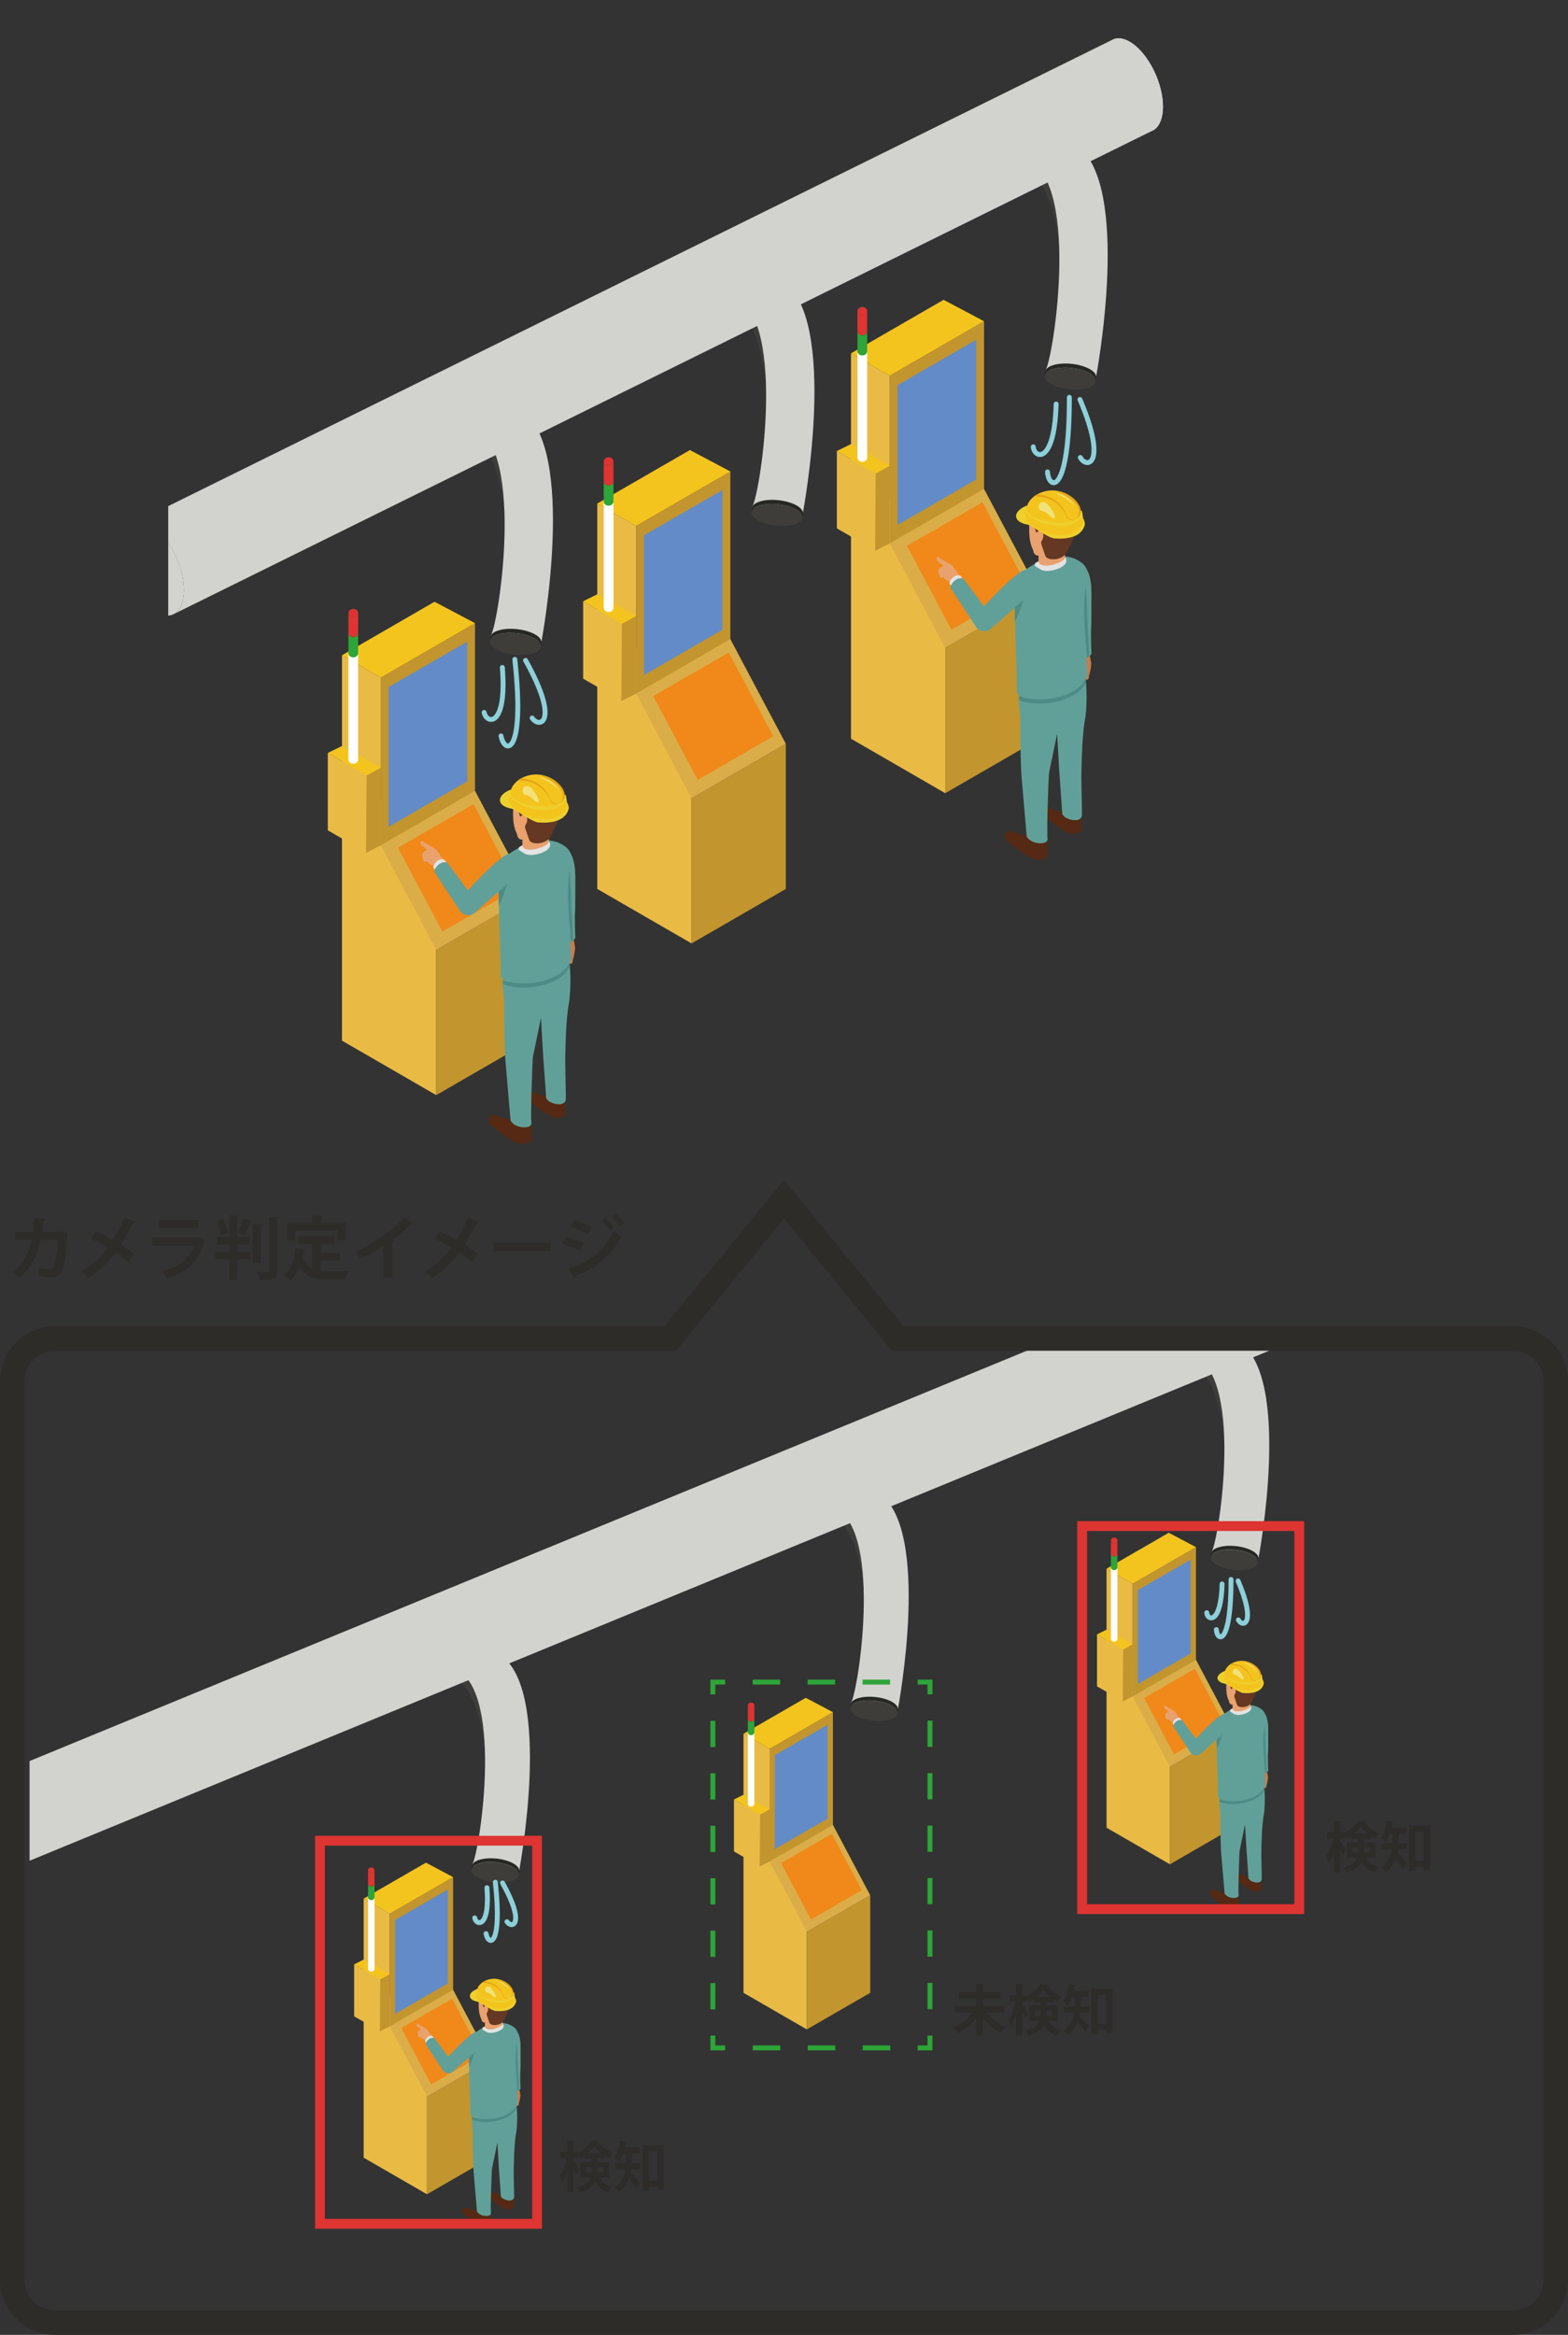 <?xml version="1.0" encoding="UTF-8"?> <svg xmlns="http://www.w3.org/2000/svg" xmlns:xlink="http://www.w3.org/1999/xlink" id="_レイヤー_2" width="319.44" height="475.43" viewBox="0 0 319.44 475.43"><rect x="0" y="0" width="319.44" height="475.43" fill="#333333" stroke="none"/><defs><style>.cls-1{fill:#fff;}.cls-2{stroke:#de3432;stroke-width:2px;}.cls-2,.cls-3,.cls-4,.cls-5,.cls-6,.cls-7,.cls-8{fill:none;}.cls-2,.cls-3,.cls-5,.cls-6,.cls-7{stroke-miterlimit:10;}.cls-9{fill:#d2d3ce;}.cls-10{fill:#c2952f;}.cls-11{fill:#e9a16e;}.cls-3{stroke:#2d2c29;stroke-width:5px;}.cls-12{clip-path:url(#clippath-2);}.cls-13{fill:#643822;}.cls-14{fill:#552913;}.cls-15{fill:#e29f15;}.cls-16{fill:#61a099;}.cls-4{stroke:#8dd0da;stroke-linecap:round;stroke-linejoin:round;}.cls-17{fill:#f4c41e;}.cls-18{fill:#e9bb45;}.cls-19{clip-path:url(#clippath-1);}.cls-20{fill:#638bc7;}.cls-5{stroke-dasharray:0 0 5.6 5.6;}.cls-5,.cls-6,.cls-7{stroke:#2da538;}.cls-21{fill:#3e3d3a;}.cls-22{fill:#2da538;}.cls-6{stroke-dasharray:0 0 5.34 5.34;}.cls-23{fill:#de3432;}.cls-24{fill:#daad48;}.cls-25{clip-path:url(#clippath);}.cls-26{fill:#f2e17a;}.cls-27{fill:#4d8c86;}.cls-28{fill:#f0881a;}.cls-29{fill:#c47d4e;}.cls-30{fill:#2d2c29;}.cls-31{fill:#272824;}.cls-32{fill:#edd02d;}.cls-33{fill:#e3e3e3;}</style><clipPath id="clippath"><polygon class="cls-8" points="34.27 100.41 34.27 127.76 252.64 24.79 233.38 0 34.27 100.41"></polygon></clipPath><clipPath id="clippath-1"><rect class="cls-8" x="6.03" y="273.81" width="310.22" height="191.85"></rect></clipPath><clipPath id="clippath-2"><polygon class="cls-8" points="-23.52 368.3 -25.14 393.65 280.13 272.39 263.75 248.28 -23.52 368.3"></polygon></clipPath></defs><g id="Monkey_AIのダクト自動開閉イメージ"><g id="img_monkeyai_image"><g><g><g><ellipse class="cls-23" cx="71.98" cy="124.84" rx=".99" ry=".85"></ellipse><path class="cls-23" d="M72.96,128.92c0,.47-.44,.85-.99,.85s-.99-.38-.99-.85v-4.09c0,.47,.44,.85,.99,.85s.99-.38,.99-.85v4.09Z"></path><polygon class="cls-18" points="69.67 167.55 69.67 211.9 88.87 222.99 88.87 178.64 69.67 167.55"></polygon><polygon class="cls-10" points="88.87 222.99 108.07 211.9 108.07 182.34 88.87 193.42 88.87 222.99"></polygon><polygon class="cls-24" points="69.67 167.55 89.14 156.31 96.77 161.03 108.07 182.34 88.87 193.42 77.57 172.12 69.67 167.55"></polygon><polygon class="cls-18" points="69.67 133.42 69.67 167.55 77.57 172.12 77.57 137.98 69.67 133.42"></polygon><polygon class="cls-10" points="77.57 137.98 77.57 172.12 96.77 161.03 96.77 126.89 77.57 137.98"></polygon><polygon class="cls-17" points="69.67 133.42 88.53 122.53 96.77 126.89 77.57 137.98 69.67 133.42"></polygon><polygon class="cls-18" points="66.78 153.32 66.78 169.07 74.69 173.64 74.69 157.88 66.78 153.32"></polygon><polygon class="cls-10" points="74.58 173.65 74.69 157.88 77.57 156.31 77.57 172.12 74.58 173.65"></polygon><polygon class="cls-17" points="66.78 153.32 69.67 151.9 77.57 156.31 74.69 157.88 66.78 153.32"></polygon><path class="cls-1" d="M72.96,154.66c0,.47-.44,.85-.99,.85s-.99-.38-.99-.85v-21.79c0,.47,.44,.85,.99,.85s.99-.38,.99-.85v21.79Z"></path><path class="cls-22" d="M72.96,133.01c0,.47-.44,.85-.99,.85s-.99-.38-.99-.85v-4.09c0,.47,.44,.85,.99,.85s.99-.38,.99-.85v4.09Z"></path></g><polygon class="cls-28" points="81.08 172.62 96.46 163.75 105.51 180.81 90.13 189.69 81.08 172.62"></polygon><polygon class="cls-20" points="79.17 139.9 79.17 168.35 95.17 159.11 95.17 130.66 79.17 139.9"></polygon></g><g><g><ellipse class="cls-23" cx="123.99" cy="93.95" rx=".99" ry=".85"></ellipse><path class="cls-23" d="M124.98,98.04c0,.47-.44,.85-.99,.85s-.99-.38-.99-.85v-4.09c0,.47,.44,.85,.99,.85s.99-.38,.99-.85v4.09Z"></path><polygon class="cls-18" points="121.68 136.67 121.68 181.01 140.89 192.1 140.89 147.75 121.68 136.67"></polygon><polygon class="cls-10" points="140.89 192.1 160.09 181.01 160.09 151.45 140.89 162.54 140.89 192.1"></polygon><polygon class="cls-24" points="121.68 136.67 141.16 125.42 148.79 130.14 160.09 151.45 140.89 162.54 129.59 141.23 121.68 136.67"></polygon><polygon class="cls-18" points="121.68 102.53 121.68 136.67 129.59 141.23 129.59 107.09 121.68 102.53"></polygon><polygon class="cls-10" points="129.59 107.09 129.59 141.23 148.79 130.14 148.79 96 129.59 107.09"></polygon><polygon class="cls-17" points="121.68 102.53 140.55 91.64 148.79 96 129.59 107.09 121.68 102.53"></polygon><polygon class="cls-18" points="118.8 122.43 118.8 138.19 126.7 142.75 126.7 126.99 118.8 122.43"></polygon><polygon class="cls-10" points="126.59 142.76 126.7 126.99 129.59 125.42 129.59 141.23 126.59 142.76"></polygon><polygon class="cls-17" points="118.8 122.43 121.68 121.01 129.59 125.42 126.7 126.99 118.8 122.43"></polygon><path class="cls-1" d="M124.98,123.77c0,.47-.44,.85-.99,.85s-.99-.38-.99-.85v-21.79c0,.47,.44,.85,.99,.85s.99-.38,.99-.85v21.79Z"></path><path class="cls-22" d="M124.98,102.12c0,.47-.44,.85-.99,.85s-.99-.38-.99-.85v-4.09c0,.47,.44,.85,.99,.85s.99-.38,.99-.85v4.09Z"></path></g><polygon class="cls-28" points="133.09 141.74 148.47 132.86 157.52 149.92 142.14 158.8 133.09 141.74"></polygon><polygon class="cls-20" points="131.18 109.01 131.18 137.46 147.19 128.22 147.19 99.77 131.18 109.01"></polygon></g><g><g><ellipse class="cls-23" cx="175.68" cy="63.36" rx=".99" ry=".85"></ellipse><path class="cls-23" d="M176.66,67.44c0,.47-.44,.85-.99,.85s-.99-.38-.99-.85v-4.09c0,.47,.44,.85,.99,.85s.99-.38,.99-.85v4.09Z"></path><polygon class="cls-18" points="173.37 106.07 173.37 150.42 192.57 161.51 192.57 117.16 173.37 106.07"></polygon><polygon class="cls-10" points="192.57 161.51 211.78 150.42 211.78 120.86 192.57 131.94 192.57 161.51"></polygon><polygon class="cls-24" points="173.37 106.07 192.85 94.83 200.47 99.55 211.78 120.86 192.57 131.94 181.27 110.64 173.37 106.07"></polygon><polygon class="cls-18" points="173.37 71.94 173.37 106.07 181.27 110.64 181.27 76.5 173.37 71.94"></polygon><polygon class="cls-10" points="181.27 76.5 181.27 110.64 200.47 99.55 200.47 65.41 181.27 76.5"></polygon><polygon class="cls-17" points="173.37 71.94 192.23 61.05 200.47 65.41 181.27 76.5 173.37 71.94"></polygon><polygon class="cls-18" points="170.49 91.84 170.49 107.59 178.39 112.16 178.39 96.4 170.49 91.84"></polygon><polygon class="cls-10" points="178.28 112.17 178.39 96.4 181.27 94.83 181.27 110.64 178.28 112.17"></polygon><polygon class="cls-17" points="170.49 91.84 173.37 90.42 181.27 94.83 178.39 96.4 170.49 91.84"></polygon><path class="cls-1" d="M176.66,93.18c0,.47-.44,.85-.99,.85s-.99-.38-.99-.85v-21.79c0,.47,.44,.85,.99,.85s.99-.38,.99-.85v21.79Z"></path><path class="cls-22" d="M176.66,71.53c0,.47-.44,.85-.99,.85s-.99-.38-.99-.85v-4.09c0,.47,.44,.85,.99,.85s.99-.38,.99-.85v4.09Z"></path></g><polygon class="cls-28" points="184.78 111.14 200.16 102.27 209.21 119.33 193.83 128.21 184.78 111.14"></polygon><polygon class="cls-20" points="182.87 78.42 182.87 106.87 198.88 97.63 198.88 69.18 182.87 78.42"></polygon></g><g><g><path class="cls-11" d="M90.15,174.82s-1.23-1.77-1.3-1.84-2.51-1.48-2.8-1.7-.57,.49-.15,.84,1.16,.91,1.16,.91c0,0-.76,.41-.96,.68s.12,1.55,.27,1.7,.64,0,.64,0c0,0,.64,.67,1.23,.81s1.92-1.4,1.92-1.4Z"></path><path class="cls-33" d="M89.06,177.81l-.71-1.08c-.09-.13-.1-.29-.03-.43,.22-.46,.81-1.42,1.94-1.33,.13,.01,.25,.07,.33,.18l.86,1.16-2.4,1.51Z"></path><path class="cls-14" d="M103.97,227.7c-1.13,.42-2.16-.42-3.18-.64-1.24-.27-1.49,1.35-.81,1.97,1.24,1.14,4.21,3.28,5.42,3.73s2.77-.24,2.85-.59-.04-3.14-.04-3.14l-4.24-1.33Z"></path><path class="cls-14" d="M111.34,222.93c-1.01,.38-1.95-.38-2.87-.58-1.11-.24-1.34,1.21-.73,1.78,1.12,1.03,3.79,2.95,4.88,3.36,1.09,.4,2.49-.22,2.57-.53s-.04-2.83-.04-2.83l-3.81-1.19Z"></path><path class="cls-29" d="M113.81,172.44c.11-.14,.29-.2,.46-.15,3.53,1.12,2.88,6.21,2.91,10.21,.02,2.33-.58,6.71-.46,7.98,.06,.63,.49,2.1,.43,2.71-.03,.34-.1,.88-.24,1.52-.1,.47-.19,.5-.25,1.1-.1,1.08-1.7-.13-2.18-.52-.09-.07-.14-.17-.15-.28-.21-1.91-2.33-20.18-.52-22.57Z"></path><path class="cls-16" d="M102.71,204.33c.01,.93-.03,8.08,.28,11.97,.08,.94,1.03,11.91,1.03,11.91,1.02,1.71,4.38,1.7,4.23,.47-.18-1.47,.21-13.05,.33-13.55,.13-.5,1.63-7.89,1.63-7.89,0,0,.37,6.59,.44,7.69,.03,.45,.52,6.97,.6,8.52,.06,1.18,4.03,2.35,4.03,.23,0-2.38-.21-6.92-.09-9.83,.02-1.16,.16-6.65,.68-9.38,.35-1.81,.42-5.28,.25-7.29-.04-.5-.1-.92-.18-1.19-.39-1.44-.35-1.64-.32-1.67-1.55,1.37-3.65,2.31-5.7,2.95-3.67,1.14-7.2,1.33-7.2,1.33-.12,.44-.21,.86-.25,1.28-.03,.31-.04,.59-.04,.86,.01,1.01,.24,1.89,.27,3.59Z"></path><path class="cls-27" d="M102.45,200.33c.47,.37,1.23,.46,1.76,.56,2.24,.43,4.62,.2,6.81-.42,1.89-.54,3.81-1.52,4.83-3.28,.02-.04,.05-.08,.07-.11,.13-.2,.2-.45,.17-.69-.04-.33-.08-.6-.14-.8-.39-1.44-.35-1.64-.32-1.67-1.55,1.37-3.65,2.31-5.7,2.95-3.67,1.14-7.2,1.33-7.2,1.33-.12,.44-.21,.86-.25,1.28-.03,.31-.04,.59-.04,.86Z"></path><path class="cls-16" d="M101.57,179.74c0,.23,0,.47,0,.7,0,1.31,.03,2.63,.06,3.94v.02c.09,3.54,.21,7.08,.33,10.62,.02,.71,.02,1.41,.04,2.12,.01,.44-.04,1.01,.03,1.5,.02,.14,.05,.27,.1,.39,.3,.77,1.4,.86,2.09,1,2.24,.43,4.63,.2,6.81-.42,1.89-.54,3.81-1.52,4.83-3.28,.25-.43,.57-.63,.49-1.31l-.21-3.86s0-1,0-1.02l.24-14.48c0-1.85-.09-2.77-2.14-3.85-1.55-.82-3.84-.91-5.61-.46-.98,.25-1.63,.47-2.46,1-.92,.58-1.61,.86-2.4,1.52-1.48,1.24-1.92,2.43-2.1,3.36-.16,.81-.1,1.7-.1,2.53Z"></path><path class="cls-27" d="M101.57,180.44c0,1.31,.03,2.63,.06,3.94v.02c.89-1.68,1.95-5.04,1.78-5-.44,.11-.81,.59-1.84,1.04Z"></path><path class="cls-33" d="M111.48,171.64c-.53,.36-2.29,1.29-3.26,1.34s-1.65-.59-1.79-.87c-.12,.04-.31,.17-.55,.31-.28,.16-.32,.55-.05,.73,.23,.15,.55,.36,1,.63,1.18,.71,3.51,.08,4.51-.64,.78-.56,.75-1.01,.75-1.22s-.07-.5-.27-.55l-.34,.26Z"></path><path class="cls-16" d="M115.71,181.58c-.14,2.97-.12,10.29,.2,10.29,.12,0,.25-.04,.38-.11,.02-.01,.05-.03,.07-.04h0c.11-.07,.25-.15,.38-.24,.26-.18,.5-.42,.47-.71-.08-.67-.14-4.53-.06-5.07,.08-.54,.03-6.27,.03-6.27,.11-4.01-.68-6.05-2.14-6.79l.72,7.3v.18s-.02,.51-.06,1.3c0,.05,0,.11,0,.16Z"></path><path class="cls-27" d="M116.3,191.76s.05-.03,.07-.04h0c.11-.07,.25-.15,.38-.24,.03-1.72-.32-5.84-.35-7.13-.02-.98-.22-7.79-.47-6.83-.03,.12-.14,2.06-.16,2.42-.02,.39-.04,.89-.06,1.48,0,.05,0,.11,0,.16-.08,3.24,.58,9.49,.59,10.18Z"></path><path class="cls-11" d="M104.61,163.57c.09-1.2,.71-3.17,2.98-3.68,2.21-.5,4.52,.42,5.36,2.21,.84,1.79,.54,4.25,.01,5.98-.09,.3-1.18,2.28-1.17,2.39,0,.27,.02,.1,.04,.74,0,.25-.11,.5-.31,.65-.97,.72-2.91,1.42-4.44,1.02-.31-.08-.56-.32-.64-.63-.02-.07-.02-.13-.02-.21,0-.1,0-1.02,0-1.02,0-.06-.05-.1-.11-.09-.25,.07-.42-.07-.57-.19-.16-.13-.32-.35-.4-.79-.11-.56-1.11-1.5-.73-6.38Z"></path><path class="cls-13" d="M105.19,160.19c.53-.47,1.95-2.55,5.72-1.05,1.88,.04,2.86,1.15,3.47,2.29s.67,3.47-.17,4.82c-.31,.49-.6,1-.83,1.53-.76,1.79-1.43,2.94-1.43,2.94h0c-.89,.85-2.14,1.19-3.33,.91l-.07-.02c-.37-.09-.67-.36-.79-.72l-.75-2.21c-.09-.25-.06-.53,.08-.76,.15-.24,.44-.71,.26-1.52-.24-1.13-.9-.55-1.21-.19-.07,.08-.2,.05-.23-.06-.13-.53-.48-1.62-1.22-1.53-.98,.12-2.01-1.35-1.51-2.65,.46-1.2,1.49-1.32,2.02-1.78Z"></path><path class="cls-16" d="M103.43,179.92l-6.79,6c-.95,.74-2.33,.51-2.99-.5l-5.09-7.77c-.1-.15-.11-.35-.03-.51,.26-.54,.96-1.67,2.28-1.57,.15,.01,.3,.09,.39,.21l4.11,5.51s6.55-7.2,8.46-7.45c1-.13,.95,3.96-.34,6.07Z"></path></g><g><path class="cls-32" d="M104,160.79c-2.94,1.19-2.86,3.34,.19,3.86,.78,.13,4.19,2.72,5.47,2.82,5.6,.42,6.09-2.44,6.19-2.82s-.19-1.02-.31-1.22-.15-1.38-.33-1.57c-.06-.07-.26-.1-.26-.1l-10.96-.97Z"></path><path class="cls-17" d="M114.95,162.23c-.23,2.07-3.18,2.19-5.98,1.88s-5.09-1.48-4.96-2.81c.2-2.07,3.04-3.88,5.84-3.57s5.32,2.43,5.1,4.5Z"></path><path class="cls-15" d="M105.52,158.92c-.11,0,.44-.41,.6-.4,5.23,.4,5.97,4.5,6.19,4.7,.51,.47,1.33,.47,1.33,.49s-.45,.08-.83-.04c-.08-.02-.59-.29-.62-.38-.55-1.91-2.66-4.53-6.66-4.37Z"></path><path class="cls-15" d="M109.96,157.8c4.08,.87,6.38,3.87,4.27,5.7,1.42-2.16-.34-4.1-4.27-5.7Z"></path><path class="cls-26" d="M109.62,163.36c-.62,.11-1.37-1.27-2.31-1.45-.62-.12-.79-.46-.81-.54-.08-.25-.11-1.31,.92-1.31s2.84,3.18,2.21,3.3Z"></path><path class="cls-26" d="M109.88,158.29c1.57,.18,2.95,1,4.06,2.68-1.15-1.22-2.52-2.09-4.06-2.68Z"></path><path class="cls-17" d="M103.66,161.89c2.13,3.03,9.59,4.48,11.65,1.06l.26,1.14s-.95,3.41-5.95,2.58c-6.55-1.09-5.96-4.77-5.96-4.77Z"></path></g></g><g><g><path class="cls-11" d="M195.29,116.98s-1.23-1.77-1.3-1.84-2.51-1.48-2.8-1.7-.57,.49-.15,.84,1.16,.91,1.16,.91c0,0-.76,.41-.96,.68s.12,1.55,.27,1.7,.64,0,.64,0c0,0,.64,.67,1.23,.81s1.92-1.4,1.92-1.4Z"></path><path class="cls-33" d="M194.21,119.98l-.71-1.08c-.09-.13-.1-.29-.03-.43,.22-.46,.81-1.42,1.94-1.33,.13,.01,.25,.07,.33,.18l.86,1.16-2.4,1.51Z"></path><path class="cls-14" d="M209.12,169.86c-1.13,.42-2.16-.42-3.18-.64-1.24-.27-1.49,1.35-.81,1.97,1.24,1.14,4.21,3.28,5.42,3.73,1.21,.45,2.77-.24,2.85-.59s-.04-3.14-.04-3.14l-4.24-1.33Z"></path><path class="cls-14" d="M216.49,165.09c-1.01,.38-1.95-.38-2.87-.58-1.11-.24-1.34,1.21-.73,1.78,1.12,1.03,3.79,2.95,4.88,3.36s2.49-.22,2.57-.53-.04-2.83-.04-2.83l-3.81-1.19Z"></path><path class="cls-29" d="M218.96,114.6c.11-.14,.29-.2,.46-.15,3.53,1.12,2.88,6.21,2.91,10.21,.02,2.33-.58,6.71-.46,7.98,.06,.63,.49,2.1,.43,2.71-.03,.34-.1,.88-.24,1.52-.1,.47-.19,.5-.25,1.1-.1,1.08-1.7-.13-2.18-.52-.09-.07-.14-.17-.15-.28-.21-1.91-2.33-20.18-.52-22.57Z"></path><path class="cls-16" d="M207.86,146.49c.01,.93-.03,8.08,.28,11.97,.08,.94,1.03,11.91,1.03,11.91,1.02,1.71,4.38,1.7,4.23,.47-.18-1.47,.21-13.05,.33-13.55,.13-.5,1.63-7.89,1.63-7.89,0,0,.37,6.59,.44,7.69,.03,.45,.52,6.97,.6,8.52,.06,1.18,4.03,2.35,4.03,.23,0-2.38-.21-6.92-.09-9.83,.02-1.16,.16-6.65,.68-9.38,.35-1.81,.42-5.28,.25-7.29-.04-.5-.1-.92-.18-1.19-.39-1.44-.35-1.64-.32-1.67-1.55,1.37-3.65,2.31-5.7,2.95-3.67,1.14-7.2,1.33-7.2,1.33-.12,.44-.21,.86-.25,1.28-.03,.31-.04,.59-.04,.86,.01,1.01,.24,1.89,.27,3.59Z"></path><path class="cls-27" d="M207.59,142.49c.47,.37,1.23,.46,1.76,.56,2.24,.43,4.62,.2,6.81-.42,1.89-.54,3.81-1.52,4.83-3.28,.02-.04,.05-.08,.07-.11,.13-.2,.2-.45,.17-.69-.04-.33-.08-.6-.14-.8-.39-1.44-.35-1.64-.32-1.67-1.55,1.37-3.65,2.31-5.7,2.95-3.67,1.14-7.2,1.33-7.2,1.33-.12,.44-.21,.86-.25,1.28-.03,.31-.04,.59-.04,.86Z"></path><path class="cls-16" d="M206.72,121.91c0,.23,0,.47,0,.7,0,1.31,.03,2.63,.06,3.94v.02c.09,3.54,.21,7.08,.33,10.62,.02,.71,.02,1.41,.04,2.12,.01,.44-.04,1.01,.03,1.5,.02,.14,.05,.27,.1,.39,.3,.77,1.4,.86,2.09,1,2.24,.43,4.63,.2,6.81-.42,1.89-.54,3.81-1.52,4.83-3.28,.25-.43,.57-.63,.49-1.31l-.21-3.86s0-1,0-1.02l.24-14.48c0-1.85-.09-2.77-2.14-3.85-1.55-.82-3.84-.91-5.61-.46-.98,.25-1.63,.47-2.46,1-.92,.58-1.61,.86-2.4,1.52-1.48,1.24-1.92,2.43-2.1,3.36-.16,.81-.1,1.7-.1,2.53Z"></path><path class="cls-27" d="M206.72,122.61c0,1.31,.03,2.63,.06,3.94v.02c.89-1.68,1.95-5.04,1.78-5-.44,.11-.81,.59-1.84,1.04Z"></path><path class="cls-33" d="M216.63,113.81c-.53,.36-2.29,1.29-3.26,1.34s-1.65-.59-1.79-.87c-.12,.04-.31,.17-.55,.31-.28,.16-.32,.55-.05,.73,.23,.15,.55,.36,1,.63,1.18,.71,3.51,.08,4.51-.64,.78-.56,.75-1.01,.75-1.22,0-.21-.07-.5-.27-.55l-.34,.26Z"></path><path class="cls-16" d="M220.86,123.74c-.14,2.97-.12,10.29,.2,10.29,.12,0,.25-.04,.38-.11,.02-.01,.05-.03,.07-.04h0c.11-.07,.25-.15,.38-.24,.26-.18,.5-.42,.47-.71-.08-.67-.14-4.53-.06-5.07,.08-.54,.03-6.27,.03-6.27,.11-4.01-.68-6.05-2.14-6.79l.72,7.3v.18s-.02,.51-.06,1.3c0,.05,0,.11,0,.16Z"></path><path class="cls-27" d="M221.45,133.93s.05-.03,.07-.04h0c.11-.07,.25-.15,.38-.24,.03-1.72-.32-5.84-.35-7.13-.02-.98-.22-7.79-.47-6.83-.03,.12-.14,2.06-.16,2.42-.02,.39-.04,.89-.06,1.48,0,.05,0,.11,0,.16-.08,3.24,.58,9.49,.59,10.18Z"></path><path class="cls-11" d="M209.76,105.74c.09-1.2,.71-3.17,2.98-3.68,2.21-.5,4.52,.42,5.36,2.21,.84,1.79,.54,4.25,.01,5.98-.09,.3-1.18,2.28-1.17,2.39,0,.27,.02,.1,.04,.74,0,.25-.11,.5-.31,.65-.97,.72-2.91,1.42-4.44,1.02-.31-.08-.56-.32-.64-.63-.02-.07-.02-.13-.02-.21,0-.1,0-1.02,0-1.02,0-.06-.05-.1-.11-.09-.25,.07-.42-.07-.57-.19-.16-.13-.32-.35-.4-.79-.11-.56-1.11-1.5-.73-6.38Z"></path><path class="cls-13" d="M210.34,102.36c.53-.47,1.95-2.55,5.72-1.05,1.88,.04,2.86,1.15,3.47,2.29s.67,3.47-.17,4.82c-.31,.49-.6,1-.83,1.53-.76,1.79-1.43,2.94-1.43,2.94h0c-.89,.85-2.14,1.19-3.33,.91l-.07-.02c-.37-.09-.67-.36-.79-.72l-.75-2.21c-.09-.25-.06-.53,.08-.76,.15-.24,.44-.71,.26-1.52-.24-1.13-.9-.55-1.21-.19-.07,.08-.2,.05-.23-.06-.13-.53-.48-1.62-1.22-1.53-.98,.12-2.01-1.35-1.51-2.65,.46-1.2,1.49-1.32,2.02-1.78Z"></path><path class="cls-16" d="M208.58,122.09l-6.79,6c-.95,.74-2.33,.51-2.99-.5l-5.09-7.77c-.1-.15-.11-.35-.03-.51,.26-.54,.96-1.67,2.28-1.57,.15,.01,.3,.09,.39,.21l4.11,5.51s6.55-7.2,8.46-7.45c1-.13,.95,3.96-.34,6.07Z"></path></g><g><path class="cls-32" d="M209.15,102.96c-2.94,1.19-2.86,3.34,.19,3.86,.78,.13,4.19,2.72,5.47,2.82,5.6,.42,6.09-2.44,6.19-2.82s-.19-1.02-.31-1.22-.15-1.38-.33-1.57c-.06-.07-.26-.1-.26-.1l-10.96-.97Z"></path><path class="cls-17" d="M220.1,104.39c-.23,2.07-3.18,2.19-5.98,1.88s-5.09-1.48-4.96-2.81c.2-2.07,3.04-3.88,5.84-3.57s5.32,2.43,5.1,4.5Z"></path><path class="cls-15" d="M210.67,101.09c-.11,0,.44-.41,.6-.4,5.23,.4,5.97,4.5,6.19,4.7,.51,.47,1.33,.47,1.33,.49s-.45,.08-.83-.04c-.08-.02-.59-.29-.62-.38-.55-1.91-2.66-4.53-6.66-4.37Z"></path><path class="cls-15" d="M215.11,99.97c4.08,.87,6.38,3.87,4.27,5.7,1.42-2.16-.34-4.1-4.27-5.7Z"></path><path class="cls-26" d="M214.77,105.52c-.62,.11-1.37-1.27-2.31-1.45-.62-.12-.79-.46-.81-.54-.08-.25-.11-1.31,.92-1.31s2.84,3.18,2.21,3.3Z"></path><path class="cls-26" d="M215.02,100.45c1.57,.18,2.95,1,4.06,2.68-1.15-1.22-2.52-2.09-4.06-2.68Z"></path><path class="cls-17" d="M208.81,104.06c2.13,3.03,9.59,4.48,11.65,1.06l.26,1.14s-.95,3.41-5.95,2.58c-6.55-1.09-5.96-4.77-5.96-4.77Z"></path></g></g><g><path class="cls-21" d="M211.21,36.17c-1.83-2.19-4.64-1.48-4.86-3.95,0,0,.78-.83,1.79-.71,7.69,.85,13.77,9.46,7.61,18.2,0,0-.88-9.16-4.54-13.54Z"></path><path class="cls-9" d="M217.76,78.4c-.76,.07-3.73-1.08-4.77-2.95,1.74-2.88,7.3-40.09-4.54-43.18-1.91-.5-2.08,.21-2.1-.04-.25-2.8,2.07-5.12,4.87-5.37,4.47-.4,6.88,1.86,7.85,2.5,11.71,7.74,4.25,47.25,4.25,47.25,0,0-3.57,1.61-5.56,1.79Z"></path><g><ellipse class="cls-21" cx="218.02" cy="77.09" rx="2.19" ry="5.22" transform="translate(118.17 285.67) rotate(-83.89)"></ellipse><path class="cls-31" d="M223.21,77.65c.13-1.2-2.09-2.43-4.96-2.73-2.87-.31-5.29,.42-5.42,1.62l.09-.83c.13-1.2,2.56-1.93,5.42-1.62s5.09,1.53,4.96,2.73"></path></g></g><g><path class="cls-21" d="M151.48,63.92c-1.83-2.19-4.64-1.48-4.86-3.95,0,0,.78-.83,1.79-.71,7.69,.85,13.77,9.46,7.61,18.2,0,0-.88-9.16-4.54-13.54Z"></path><path class="cls-9" d="M158.02,106.15c-.76,.07-3.73-1.08-4.77-2.95,1.74-2.88,7.3-40.09-4.54-43.18-1.91-.5-2.08,.21-2.1-.04-.25-2.8,2.07-5.12,4.87-5.37,4.47-.4,6.88,1.86,7.85,2.5,11.71,7.74,4.25,47.25,4.25,47.25,0,0-3.57,1.61-5.56,1.79Z"></path><g><ellipse class="cls-21" cx="158.29" cy="104.84" rx="2.19" ry="5.22" transform="translate(37.2 251.08) rotate(-83.89)"></ellipse><path class="cls-31" d="M163.48,105.41c.13-1.2-2.09-2.43-4.96-2.73-2.87-.31-5.29,.42-5.42,1.62l.09-.83c.13-1.2,2.56-1.93,5.42-1.62,2.87,.31,5.09,1.53,4.96,2.73"></path></g></g><g><path class="cls-21" d="M98.2,90.19c-1.83-2.19-4.64-1.48-4.86-3.95,0,0,.78-.83,1.79-.71,7.69,.85,13.77,9.46,7.61,18.2,0,0-.88-9.16-4.54-13.54Z"></path><path class="cls-9" d="M104.75,132.41c-.76,.07-3.73-1.08-4.77-2.95,1.74-2.88,7.3-40.09-4.54-43.18-1.91-.5-2.08,.21-2.1-.04-.25-2.8,2.07-5.12,4.87-5.37,4.47-.4,6.88,1.86,7.85,2.5,11.71,7.74,4.25,47.25,4.25,47.25,0,0-3.57,1.61-5.56,1.79Z"></path><g><ellipse class="cls-21" cx="105.01" cy="131.11" rx="2.19" ry="5.22" transform="translate(-36.52 221.57) rotate(-83.89)"></ellipse><path class="cls-31" d="M110.2,131.67c.13-1.2-2.09-2.43-4.96-2.73s-5.29,.42-5.42,1.62l.09-.83c.13-1.2,2.56-1.93,5.42-1.62s5.09,1.53,4.96,2.73"></path></g></g><g><path class="cls-4" d="M104.88,134.26c2.18,19.95-2.15,19.31-2.81,15.58"></path><path class="cls-4" d="M102.34,135.91c.99,12.41-3.28,11.51-3.71,9.16"></path><path class="cls-4" d="M107.07,134.47c7.05,12.59,2.89,13.99,1.34,11.73"></path></g><g><path class="cls-4" d="M217.85,80.9c.04,20.07-4.19,18.98-4.45,15.19"></path><path class="cls-4" d="M215.16,82.27c-.33,12.44-4.48,11.09-4.66,8.71"></path><path class="cls-4" d="M220.01,81.35c5.67,13.27,1.39,14.21,.08,11.81"></path></g><g class="cls-25"><g><path class="cls-9" d="M226.77,8.02c2.65-1.12,6.56,2.15,8.74,7.3,2.18,5.15,1.8,10.23-.85,11.35"></path><g><path class="cls-9" d="M27.31,106.49c2.65-1.12,6.56,2.15,8.74,7.3,2.18,5.15,1.8,10.23-.85,11.35L234.66,26.67c2.65-1.12,3.03-6.2,.85-11.35-2.18-5.15-6.09-8.42-8.74-7.3"></path><ellipse class="cls-9" cx="31.26" cy="115.82" rx="5.2" ry="10.12" transform="translate(-42.65 21.32) rotate(-22.93)"></ellipse></g></g></g></g><g><g class="cls-19"><g><path class="cls-21" d="M245.16,279.62c-1.7-2.03-4.31-1.37-4.51-3.66,0,0,.72-.77,1.67-.66,7.14,.79,12.79,8.78,7.07,16.89,0,0-.82-8.5-4.22-12.57Z"></path><path class="cls-9" d="M251.24,318.82c-.7,.06-3.46-1-4.43-2.74,1.62-2.67,6.78-37.22-4.21-40.09-1.77-.46-1.93,.2-1.95-.04-.23-2.6,1.92-4.75,4.52-4.98,4.15-.37,6.39,1.72,7.29,2.32,10.87,7.18,3.95,43.87,3.95,43.87,0,0-3.31,1.5-5.16,1.66Z"></path><g><ellipse class="cls-21" cx="251.48" cy="317.61" rx="2.03" ry="4.85" transform="translate(-91.08 533.87) rotate(-83.89)"></ellipse><path class="cls-31" d="M256.3,318.13c.12-1.12-1.94-2.25-4.6-2.54-2.66-.28-4.92,.39-5.04,1.51l.08-.77c.12-1.12,2.37-1.79,5.04-1.51,2.66,.28,4.72,1.42,4.6,2.54"></path></g></g><g><path class="cls-21" d="M171.7,310.35c-1.7-2.03-4.31-1.37-4.51-3.66,0,0,.72-.77,1.67-.66,7.14,.79,12.79,8.78,7.07,16.89,0,0-.82-8.5-4.22-12.57Z"></path><path class="cls-9" d="M177.78,349.55c-.7,.06-3.46-1-4.43-2.74,1.62-2.67,6.78-37.22-4.21-40.09-1.77-.46-1.93,.2-1.95-.04-.23-2.6,1.92-4.75,4.52-4.98,4.15-.37,6.39,1.72,7.29,2.32,10.87,7.18,3.95,43.87,3.95,43.87,0,0-3.31,1.5-5.16,1.66Z"></path><g><ellipse class="cls-21" cx="178.03" cy="348.34" rx="2.03" ry="4.85" transform="translate(-187.27 488.29) rotate(-83.89)"></ellipse><path class="cls-31" d="M182.85,348.86c.12-1.12-1.94-2.25-4.6-2.54s-4.92,.39-5.04,1.51l.08-.77c.12-1.12,2.37-1.79,5.04-1.51s4.72,1.42,4.6,2.54"></path></g></g><g><path class="cls-21" d="M94.54,343.25c-1.7-2.03-4.31-1.37-4.51-3.66,0,0,.72-.77,1.67-.66,7.14,.79,12.79,8.78,7.07,16.89,0,0-.82-8.5-4.22-12.57Z"></path><path class="cls-9" d="M100.62,382.45c-.7,.06-3.46-1-4.43-2.74,1.62-2.67,6.78-37.22-4.21-40.09-1.77-.46-1.93,.2-1.95-.04-.23-2.6,1.92-4.75,4.52-4.98,4.15-.37,6.39,1.72,7.29,2.32,10.87,7.18,3.95,43.87,3.95,43.87,0,0-3.31,1.5-5.16,1.66Z"></path><g><ellipse class="cls-21" cx="100.87" cy="381.24" rx="2.03" ry="4.85" transform="translate(-288.94 440.97) rotate(-83.89)"></ellipse><path class="cls-31" d="M105.69,381.76c.12-1.12-1.94-2.25-4.6-2.54s-4.92,.39-5.04,1.51l.08-.77c.12-1.12,2.37-1.79,5.04-1.51s4.72,1.42,4.6,2.54"></path></g></g><g class="cls-12"><g><path class="cls-9" d="M257.15,255.32c2.52-.88,5.95,2.38,7.66,7.28,1.71,4.9,1.06,9.59-1.46,10.47"></path><path class="cls-9" d="M-30.32,373.53c2.52-.88,5.95,2.38,7.66,7.28,1.71,4.9,1.06,9.59-1.46,10.47l287.47-118.21c2.52-.88,3.17-5.57,1.46-10.47-1.71-4.9-5.14-8.16-7.66-7.28"></path></g></g></g><g><g><ellipse class="cls-23" cx="153.02" cy="347.26" rx=".66" ry=".57"></ellipse><path class="cls-23" d="M153.68,350.01c0,.31-.3,.57-.66,.57s-.66-.25-.66-.57v-2.75c0,.31,.3,.57,.66,.57s.66-.25,.66-.57v2.75Z"></path><polygon class="cls-18" points="151.47 375.97 151.47 405.78 164.37 413.23 164.37 383.42 151.47 375.97"></polygon><polygon class="cls-10" points="164.37 413.23 177.28 405.78 177.28 385.91 164.37 393.36 164.37 413.23"></polygon><polygon class="cls-24" points="151.47 375.97 164.56 368.41 169.69 371.59 177.28 385.91 164.37 393.36 156.78 379.04 151.47 375.97"></polygon><polygon class="cls-18" points="151.47 353.03 151.47 375.97 156.78 379.04 156.78 356.1 151.47 353.03"></polygon><polygon class="cls-10" points="156.78 356.1 156.78 379.04 169.69 371.59 169.69 348.64 156.78 356.1"></polygon><polygon class="cls-17" points="151.47 353.03 164.15 345.71 169.69 348.64 156.78 356.1 151.47 353.03"></polygon><polygon class="cls-18" points="149.53 366.41 149.53 376.99 154.84 380.06 154.84 369.47 149.53 366.41"></polygon><polygon class="cls-10" points="154.77 380.07 154.84 369.47 156.78 368.41 156.78 379.04 154.77 380.07"></polygon><polygon class="cls-17" points="149.53 366.41 151.47 365.45 156.78 368.41 154.84 369.47 149.53 366.41"></polygon><path class="cls-1" d="M153.68,367.3c0,.31-.3,.57-.66,.57s-.66-.25-.66-.57v-14.64c0,.31,.3,.57,.66,.57s.66-.25,.66-.57v14.64Z"></path><path class="cls-22" d="M153.68,352.75c0,.31-.3,.57-.66,.57s-.66-.25-.66-.57v-2.75c0,.31,.3,.57,.66,.57s.66-.25,.66-.57v2.75Z"></path></g><polygon class="cls-28" points="159.14 379.38 169.47 373.41 175.55 384.88 165.22 390.85 159.14 379.38"></polygon><polygon class="cls-20" points="157.85 357.39 157.85 376.51 168.61 370.3 168.61 351.18 157.85 357.39"></polygon></g><g><g><g><ellipse class="cls-23" cx="75.64" cy="380.84" rx=".66" ry=".57"></ellipse><path class="cls-23" d="M76.3,383.58c0,.31-.3,.57-.66,.57s-.66-.25-.66-.57v-2.75c0,.31,.3,.57,.66,.57s.66-.25,.66-.57v2.75Z"></path><polygon class="cls-18" points="74.09 409.54 74.09 439.35 86.99 446.8 86.99 416.99 74.09 409.54"></polygon><polygon class="cls-10" points="86.99 446.8 99.9 439.35 99.9 419.48 86.99 426.93 86.99 446.8"></polygon><polygon class="cls-24" points="74.09 409.54 87.18 401.99 92.31 405.16 99.9 419.48 86.99 426.93 79.4 412.61 74.09 409.54"></polygon><polygon class="cls-18" points="74.09 386.6 74.09 409.54 79.4 412.61 79.4 389.67 74.09 386.6"></polygon><polygon class="cls-10" points="79.4 389.67 79.4 412.61 92.31 405.16 92.31 382.22 79.4 389.67"></polygon><polygon class="cls-17" points="74.09 386.6 86.77 379.28 92.31 382.22 79.4 389.67 74.09 386.6"></polygon><polygon class="cls-18" points="72.15 399.98 72.15 410.56 77.46 413.63 77.46 403.04 72.15 399.98"></polygon><polygon class="cls-10" points="77.39 413.64 77.46 403.04 79.4 401.98 79.4 412.61 77.39 413.64"></polygon><polygon class="cls-17" points="72.15 399.98 74.09 399.02 79.4 401.98 77.46 403.04 72.15 399.98"></polygon><path class="cls-1" d="M76.3,400.88c0,.31-.3,.57-.66,.57s-.66-.25-.66-.57v-14.64c0,.31,.3,.57,.66,.57s.66-.25,.66-.57v14.64Z"></path><path class="cls-22" d="M76.3,386.33c0,.31-.3,.57-.66,.57s-.66-.25-.66-.57v-2.75c0,.31,.3,.57,.66,.57s.66-.25,.66-.57v2.75Z"></path></g><polygon class="cls-28" points="81.76 412.95 92.09 406.98 98.18 418.45 87.84 424.42 81.76 412.95"></polygon><polygon class="cls-20" points="80.47 390.96 80.47 410.08 91.23 403.87 91.23 384.75 80.47 390.96"></polygon></g><g><g><path class="cls-11" d="M87.85,414.43s-.83-1.19-.88-1.24-1.69-.99-1.88-1.14-.38,.33-.1,.56,.78,.61,.78,.61c0,0-.51,.28-.64,.46s.08,1.04,.18,1.14,.43,0,.43,0c0,0,.43,.45,.83,.55s1.29-.94,1.29-.94Z"></path><path class="cls-33" d="M87.12,416.44l-.47-.72c-.06-.09-.06-.2-.02-.29,.15-.31,.55-.95,1.3-.9,.09,0,.17,.05,.22,.12l.58,.78-1.61,1.01Z"></path><path class="cls-14" d="M97.14,449.96c-.76,.28-1.45-.29-2.14-.43-.83-.18-1,.91-.55,1.33,.83,.77,2.83,2.21,3.64,2.51s1.86-.16,1.92-.4-.03-2.11-.03-2.11l-2.85-.89Z"></path><path class="cls-14" d="M102.1,446.76c-.68,.25-1.31-.26-1.93-.39-.75-.16-.9,.82-.49,1.19,.75,.69,2.55,1.99,3.28,2.26s1.67-.15,1.73-.36-.02-1.9-.02-1.9l-2.56-.8Z"></path><path class="cls-29" d="M103.76,412.82c.07-.09,.2-.13,.31-.1,2.37,.75,1.94,4.18,1.96,6.86,.01,1.57-.39,4.51-.31,5.36,.04,.42,.33,1.41,.29,1.82-.02,.23-.07,.59-.16,1.02-.07,.31-.13,.34-.17,.74-.07,.73-1.14-.09-1.46-.35-.06-.05-.1-.12-.1-.19-.14-1.28-1.57-13.56-.35-15.17Z"></path><path class="cls-16" d="M96.3,434.26c0,.63-.02,5.43,.19,8.04,.05,.63,.69,8.01,.69,8.01,.68,1.15,2.94,1.14,2.84,.32-.12-.99,.14-8.77,.22-9.11,.09-.33,1.09-5.3,1.09-5.3,0,0,.25,4.43,.3,5.17,.02,.3,.35,4.69,.4,5.73,.04,.8,2.71,1.58,2.71,.15,0-1.6-.14-4.65-.06-6.61,.01-.78,.11-4.47,.46-6.31,.23-1.22,.28-3.55,.17-4.9-.03-.34-.07-.62-.12-.8-.26-.97-.23-1.1-.22-1.12-1.04,.92-2.45,1.55-3.83,1.98-2.46,.77-4.84,.89-4.84,.89-.08,.3-.14,.58-.17,.86-.02,.21-.03,.4-.03,.58,0,.68,.16,1.27,.18,2.41Z"></path><path class="cls-27" d="M96.12,431.57c.31,.25,.83,.31,1.19,.38,1.5,.29,3.11,.13,4.57-.29,1.27-.36,2.56-1.02,3.25-2.2,.02-.03,.03-.05,.05-.08,.09-.14,.14-.3,.12-.46-.03-.22-.06-.4-.09-.54-.26-.97-.23-1.1-.22-1.12-1.04,.92-2.45,1.55-3.83,1.98-2.46,.77-4.84,.89-4.84,.89-.08,.3-.14,.58-.17,.86-.02,.21-.03,.4-.03,.58Z"></path><path class="cls-16" d="M95.53,417.73c0,.16,0,.31,0,.47,0,.88,.02,1.77,.04,2.65h0c.06,2.39,.14,4.77,.22,7.15,.01,.47,.02,.95,.03,1.42,0,.3-.03,.68,.02,1.01,.01,.09,.04,.18,.07,.26,.2,.52,.94,.58,1.41,.67,1.5,.29,3.11,.13,4.58-.29,1.27-.36,2.56-1.02,3.25-2.2,.17-.29,.38-.42,.33-.88l-.14-2.6s0-.67,0-.69l.16-9.73c0-1.24-.06-1.86-1.44-2.59-1.04-.55-2.58-.61-3.77-.31-.66,.17-1.09,.32-1.66,.67-.62,.39-1.08,.58-1.61,1.02-1,.83-1.29,1.63-1.41,2.26-.11,.55-.07,1.14-.07,1.7Z"></path><path class="cls-27" d="M95.53,418.2c0,.88,.02,1.77,.04,2.65h0c.6-1.11,1.31-3.38,1.2-3.35-.29,.07-.54,.4-1.24,.7Z"></path><path class="cls-33" d="M102.19,412.29c-.36,.24-1.54,.87-2.19,.9s-1.11-.4-1.21-.58c-.08,.03-.21,.12-.37,.21-.19,.11-.21,.37-.03,.49,.15,.1,.37,.24,.67,.42,.79,.48,2.36,.05,3.03-.43,.53-.38,.5-.68,.5-.82s-.04-.34-.18-.37l-.23,.18Z"></path><path class="cls-16" d="M105.03,418.97c-.1,1.99-.08,6.92,.14,6.92,.08,0,.17-.03,.26-.07,.02,0,.03-.02,.05-.03h0c.07-.05,.17-.1,.26-.16,.18-.12,.34-.28,.31-.48-.06-.45-.1-3.04-.04-3.41,.06-.36,.02-4.21,.02-4.21,.08-2.69-.45-4.07-1.44-4.57l.49,4.91v.12s-.01,.34-.04,.87c0,.04,0,.07,0,.11Z"></path><path class="cls-27" d="M105.43,425.81s.03-.02,.05-.03h0c.07-.05,.17-.1,.26-.16,.02-1.16-.22-3.92-.23-4.79-.01-.66-.14-5.24-.32-4.59-.02,.08-.09,1.39-.11,1.63-.02,.26-.03,.6-.04,1,0,.04,0,.07,0,.11-.06,2.18,.39,6.38,.39,6.84Z"></path><path class="cls-11" d="M97.58,406.87c.06-.81,.48-2.13,2-2.47,1.49-.34,3.04,.28,3.6,1.49,.56,1.21,.36,2.85,0,4.02-.06,.2-.79,1.53-.79,1.61,0,.18,.01,.07,.03,.5,0,.17-.07,.33-.21,.43-.65,.48-1.95,.96-2.98,.68-.21-.05-.38-.22-.43-.42-.01-.04-.02-.09-.01-.14,0-.07,0-.69,0-.69,0-.04-.03-.07-.08-.06-.17,.05-.28-.05-.38-.13-.11-.09-.21-.24-.27-.53-.07-.38-.74-1.01-.49-4.29Z"></path><path class="cls-13" d="M97.96,404.6c.35-.31,1.31-1.71,3.84-.71,1.26,.03,1.92,.78,2.33,1.54s.45,2.33-.12,3.24c-.21,.33-.41,.67-.56,1.03-.51,1.2-.96,1.97-.96,1.97h0c-.6,.57-1.44,.8-2.24,.61h-.05c-.25-.07-.45-.25-.53-.5l-.5-1.48c-.06-.17-.04-.36,.06-.51,.1-.16,.29-.48,.18-1.02-.16-.76-.6-.37-.81-.13-.05,.05-.14,.03-.15-.04-.08-.35-.32-1.09-.82-1.03-.66,.08-1.35-.9-1.01-1.78,.31-.8,1-.89,1.36-1.2Z"></path><path class="cls-16" d="M96.78,417.85l-4.57,4.03c-.64,.5-1.57,.34-2.01-.33l-3.42-5.22c-.07-.1-.08-.23-.02-.34,.17-.36,.64-1.12,1.53-1.05,.1,0,.2,.06,.26,.14l2.76,3.7s4.4-4.84,5.69-5c.67-.09,.64,2.66-.23,4.08Z"></path></g><g><path class="cls-32" d="M97.17,405c-1.98,.8-1.92,2.24,.13,2.59,.52,.09,2.82,1.83,3.68,1.89,3.76,.28,4.09-1.64,4.16-1.89s-.13-.69-.21-.82-.1-.93-.22-1.06c-.04-.05-.17-.06-.17-.06l-7.36-.65Z"></path><path class="cls-17" d="M104.52,405.96c-.15,1.39-2.14,1.47-4.02,1.26s-3.42-.99-3.33-1.89c.13-1.39,2.04-2.61,3.92-2.4s3.58,1.64,3.43,3.02Z"></path><path class="cls-15" d="M98.18,403.74c-.07,0,.3-.28,.4-.27,3.52,.27,4.01,3.02,4.16,3.16,.34,.32,.89,.32,.89,.33s-.3,.06-.56-.03c-.05-.02-.4-.2-.42-.25-.37-1.28-1.79-3.04-4.48-2.94Z"></path><path class="cls-15" d="M101.17,402.99c2.74,.58,4.29,2.6,2.87,3.83,.95-1.45-.23-2.76-2.87-3.83Z"></path><path class="cls-26" d="M100.94,406.72c-.42,.08-.92-.85-1.55-.97-.42-.08-.53-.31-.55-.36-.06-.17-.07-.88,.62-.88s1.91,2.14,1.48,2.22Z"></path><path class="cls-26" d="M101.11,403.32c1.06,.12,1.98,.67,2.73,1.8-.78-.82-1.69-1.4-2.73-1.8Z"></path><path class="cls-17" d="M96.94,405.74c1.43,2.04,6.44,3.01,7.83,.71l.18,.76s-.64,2.29-4,1.73c-4.4-.73-4-3.21-4-3.21Z"></path></g></g></g><g><g><g><ellipse class="cls-23" cx="226.98" cy="313.65" rx=".66" ry=".57"></ellipse><path class="cls-23" d="M227.64,316.4c0,.31-.3,.57-.66,.57s-.66-.25-.66-.57v-2.75c0,.31,.3,.57,.66,.57s.66-.25,.66-.57v2.75Z"></path><polygon class="cls-18" points="225.43 342.36 225.43 372.16 238.34 379.61 238.34 349.81 225.43 342.36"></polygon><polygon class="cls-10" points="238.34 379.61 251.24 372.16 251.24 352.29 238.34 359.74 238.34 379.61"></polygon><polygon class="cls-24" points="225.43 342.36 238.52 334.8 243.65 337.97 251.24 352.29 238.34 359.74 230.74 345.42 225.43 342.36"></polygon><polygon class="cls-18" points="225.43 319.42 225.43 342.36 230.74 345.42 230.74 322.48 225.43 319.42"></polygon><polygon class="cls-10" points="230.74 322.48 230.74 345.42 243.65 337.97 243.65 315.03 230.74 322.48"></polygon><polygon class="cls-17" points="225.43 319.42 238.11 312.1 243.65 315.03 230.74 322.48 225.43 319.42"></polygon><polygon class="cls-18" points="223.49 332.79 223.49 343.38 228.81 346.44 228.81 335.86 223.49 332.79"></polygon><polygon class="cls-10" points="228.73 346.45 228.81 335.86 230.74 334.8 230.74 345.42 228.73 346.45"></polygon><polygon class="cls-17" points="223.49 332.79 225.43 331.84 230.74 334.8 228.81 335.86 223.49 332.79"></polygon><path class="cls-1" d="M227.64,333.69c0,.31-.3,.57-.66,.57s-.66-.25-.66-.57v-14.64c0,.31,.3,.57,.66,.57s.66-.25,.66-.57v14.64Z"></path><path class="cls-22" d="M227.64,319.14c0,.31-.3,.57-.66,.57s-.66-.25-.66-.57v-2.75c0,.31,.3,.57,.66,.57s.66-.25,.66-.57v2.75Z"></path></g><polygon class="cls-28" points="233.1 345.76 243.43 339.8 249.52 351.27 239.18 357.23 233.1 345.76"></polygon><polygon class="cls-20" points="231.82 323.77 231.82 342.89 242.57 336.68 242.57 317.56 231.82 323.77"></polygon></g><g><g><path class="cls-11" d="M240.17,349.69s-.83-1.19-.88-1.24-1.69-.99-1.88-1.14-.38,.33-.1,.56,.78,.61,.78,.61c0,0-.51,.28-.64,.46s.08,1.04,.18,1.14,.43,0,.43,0c0,0,.43,.45,.83,.55s1.29-.94,1.29-.94Z"></path><path class="cls-33" d="M239.44,351.7l-.47-.72c-.06-.09-.06-.2-.02-.29,.15-.31,.55-.95,1.3-.9,.09,0,.17,.05,.22,.12l.58,.78-1.61,1.01Z"></path><path class="cls-14" d="M249.46,385.22c-.76,.28-1.45-.29-2.14-.43-.83-.18-1,.91-.55,1.33,.83,.77,2.83,2.21,3.64,2.51s1.86-.16,1.92-.4-.03-2.11-.03-2.11l-2.85-.89Z"></path><path class="cls-14" d="M254.41,382.02c-.68,.25-1.31-.26-1.93-.39-.75-.16-.9,.82-.49,1.19,.75,.69,2.55,1.99,3.28,2.26s1.67-.15,1.73-.36-.02-1.9-.02-1.9l-2.56-.8Z"></path><path class="cls-29" d="M256.07,348.09c.07-.09,.2-.13,.31-.1,2.37,.75,1.94,4.18,1.96,6.86,.01,1.57-.39,4.51-.31,5.36,.04,.42,.33,1.41,.29,1.82-.02,.23-.07,.59-.16,1.02-.07,.31-.13,.34-.17,.74-.07,.73-1.14-.09-1.46-.35-.06-.05-.1-.12-.1-.19-.14-1.28-1.57-13.56-.35-15.17Z"></path><path class="cls-16" d="M248.61,369.52c0,.63-.02,5.43,.19,8.04,.05,.63,.69,8.01,.69,8.01,.68,1.15,2.94,1.14,2.84,.32-.12-.99,.14-8.77,.22-9.11,.09-.33,1.09-5.3,1.09-5.3,0,0,.25,4.43,.3,5.17,.02,.3,.35,4.69,.4,5.73,.04,.8,2.71,1.58,2.71,.15s-.14-4.65-.06-6.61c.01-.78,.11-4.47,.46-6.31,.23-1.22,.28-3.55,.17-4.9-.03-.34-.07-.62-.12-.8-.26-.97-.23-1.1-.22-1.12-1.04,.92-2.45,1.55-3.83,1.98-2.46,.77-4.84,.89-4.84,.89-.08,.3-.14,.58-.17,.86-.02,.21-.03,.4-.03,.58,0,.68,.16,1.27,.18,2.41Z"></path><path class="cls-27" d="M248.43,366.83c.31,.25,.83,.31,1.19,.38,1.5,.29,3.11,.13,4.57-.29,1.27-.36,2.56-1.02,3.25-2.2,.02-.03,.03-.05,.05-.08,.09-.14,.14-.3,.12-.46-.03-.22-.06-.4-.09-.54-.26-.97-.23-1.1-.22-1.12-1.04,.92-2.45,1.55-3.83,1.98-2.46,.77-4.84,.89-4.84,.89-.08,.3-.14,.58-.17,.86-.02,.21-.03,.4-.03,.58Z"></path><path class="cls-16" d="M247.84,353c0,.16,0,.31,0,.47,0,.88,.02,1.77,.04,2.65h0c.06,2.39,.14,4.77,.22,7.15,.01,.47,.02,.95,.03,1.42,0,.3-.03,.68,.02,1.01,.01,.09,.04,.18,.07,.26,.2,.52,.94,.58,1.41,.67,1.5,.29,3.11,.13,4.58-.29,1.27-.36,2.56-1.02,3.25-2.2,.17-.29,.38-.42,.33-.88l-.14-2.6s0-.67,0-.69l.16-9.73c0-1.24-.06-1.86-1.44-2.59-1.04-.55-2.58-.61-3.77-.31-.66,.17-1.09,.32-1.66,.67-.62,.39-1.08,.58-1.61,1.02-1,.83-1.29,1.63-1.41,2.26-.11,.55-.07,1.14-.07,1.7Z"></path><path class="cls-27" d="M247.84,353.47c0,.88,.02,1.77,.04,2.65h0c.6-1.11,1.31-3.38,1.2-3.35-.29,.07-.54,.4-1.24,.7Z"></path><path class="cls-33" d="M254.5,347.55c-.36,.24-1.54,.87-2.19,.9s-1.11-.4-1.21-.58c-.08,.03-.21,.12-.37,.21-.19,.11-.21,.37-.03,.49,.15,.1,.37,.24,.67,.42,.79,.48,2.36,.05,3.03-.43,.53-.38,.5-.68,.5-.82s-.04-.34-.18-.37l-.23,.18Z"></path><path class="cls-16" d="M257.35,354.23c-.1,1.99-.08,6.92,.14,6.92,.08,0,.17-.03,.26-.07,.02,0,.03-.02,.05-.03h0c.07-.05,.17-.1,.26-.16,.18-.12,.34-.28,.31-.48-.06-.45-.1-3.04-.04-3.41,.06-.36,.02-4.21,.02-4.21,.08-2.69-.45-4.07-1.44-4.57l.49,4.91v.12s-.01,.34-.04,.87c0,.04,0,.07,0,.11Z"></path><path class="cls-27" d="M257.74,361.08s.03-.02,.05-.03h0c.07-.05,.17-.1,.26-.16,.02-1.16-.22-3.92-.23-4.79-.01-.66-.14-5.24-.32-4.59-.02,.08-.09,1.39-.11,1.63-.02,.26-.03,.6-.04,1,0,.04,0,.07,0,.11-.06,2.18,.39,6.38,.39,6.84Z"></path><path class="cls-11" d="M249.89,342.13c.06-.81,.48-2.13,2-2.47,1.49-.34,3.04,.28,3.6,1.49,.56,1.21,.36,2.85,0,4.02-.06,.2-.79,1.53-.79,1.61,0,.18,.01,.07,.03,.5,0,.17-.07,.33-.21,.43-.65,.48-1.95,.96-2.98,.68-.21-.05-.38-.22-.43-.42-.01-.04-.02-.09-.01-.14,0-.07,0-.69,0-.69,0-.04-.03-.07-.08-.06-.17,.05-.28-.05-.38-.13-.11-.09-.21-.24-.27-.53-.07-.38-.74-1.01-.49-4.29Z"></path><path class="cls-13" d="M250.27,339.86c.35-.31,1.31-1.71,3.84-.71,1.26,.03,1.92,.78,2.33,1.54s.45,2.33-.12,3.24c-.21,.33-.41,.67-.56,1.03-.51,1.2-.96,1.97-.96,1.97h0c-.6,.57-1.44,.8-2.24,.61h-.05c-.25-.07-.45-.25-.53-.5l-.5-1.48c-.06-.17-.04-.36,.06-.51,.1-.16,.29-.48,.18-1.02-.16-.76-.6-.37-.81-.13-.05,.05-.14,.03-.15-.04-.08-.35-.32-1.09-.82-1.03-.66,.08-1.35-.9-1.01-1.78,.31-.8,1-.89,1.36-1.2Z"></path><path class="cls-16" d="M249.09,353.12l-4.57,4.03c-.64,.5-1.57,.34-2.01-.33l-3.42-5.22c-.07-.1-.08-.23-.02-.34,.17-.36,.64-1.12,1.53-1.05,.1,0,.2,.06,.26,.14l2.76,3.7s4.4-4.84,5.69-5c.67-.09,.64,2.66-.23,4.08Z"></path></g><g><path class="cls-32" d="M249.48,340.26c-1.98,.8-1.92,2.24,.13,2.59,.52,.09,2.82,1.83,3.68,1.89,3.76,.28,4.09-1.64,4.16-1.89s-.13-.69-.21-.82-.1-.93-.22-1.06c-.04-.05-.17-.06-.17-.06l-7.36-.65Z"></path><path class="cls-17" d="M256.83,341.23c-.15,1.39-2.14,1.47-4.02,1.26s-3.42-.99-3.33-1.89c.13-1.39,2.04-2.61,3.92-2.4s3.58,1.64,3.43,3.02Z"></path><path class="cls-15" d="M250.5,339.01c-.07,0,.3-.28,.4-.27,3.52,.27,4.01,3.02,4.16,3.16,.34,.32,.89,.32,.89,.33s-.3,.06-.56-.03c-.05-.02-.4-.2-.42-.25-.37-1.28-1.79-3.04-4.48-2.94Z"></path><path class="cls-15" d="M253.48,338.25c2.74,.58,4.29,2.6,2.87,3.83,.95-1.45-.23-2.76-2.87-3.83Z"></path><path class="cls-26" d="M253.25,341.99c-.42,.08-.92-.85-1.55-.97-.42-.08-.53-.31-.55-.36-.06-.17-.07-.88,.62-.88s1.91,2.14,1.48,2.22Z"></path><path class="cls-26" d="M253.43,338.58c1.06,.12,1.98,.67,2.73,1.8-.78-.82-1.69-1.4-2.73-1.8Z"></path><path class="cls-17" d="M249.25,341c1.43,2.04,6.44,3.01,7.83,.71l.18,.76s-.64,2.29-4,1.73c-4.4-.73-4-3.21-4-3.21Z"></path></g></g></g><g><path class="cls-4" d="M100.91,383.26c1.46,13.41-1.44,12.98-1.89,10.47"></path><path class="cls-4" d="M99.2,384.37c.67,8.34-2.2,7.73-2.49,6.15"></path><path class="cls-4" d="M102.38,383.41c4.74,8.46,1.94,9.4,.9,7.89"></path></g><g><path class="cls-4" d="M250.79,321.61c.03,13.49-2.82,12.75-2.99,10.21"></path><path class="cls-4" d="M248.97,322.53c-.22,8.36-3.01,7.45-3.13,5.85"></path><path class="cls-4" d="M252.23,321.91c3.81,8.92,.93,9.55,.06,7.94"></path></g><rect class="cls-2" x="65.19" y="374.81" width="44.23" height="78"></rect><rect class="cls-2" x="220.46" y="310.74" width="44.23" height="78"></rect><g><polyline class="cls-7" points="189.46 414.49 189.46 416.99 186.96 416.99"></polyline><line class="cls-5" x1="181.36" y1="416.99" x2="150.53" y2="416.99"></line><polyline class="cls-7" points="147.73 416.99 145.23 416.99 145.23 414.49"></polyline><line class="cls-6" x1="145.23" y1="409.14" x2="145.23" y2="347.68"></line><polyline class="cls-7" points="145.23 345.01 145.23 342.51 147.73 342.51"></polyline><line class="cls-5" x1="153.33" y1="342.51" x2="184.16" y2="342.51"></line><polyline class="cls-7" points="186.96 342.51 189.46 342.51 189.46 345.01"></polyline><line class="cls-6" x1="189.46" y1="350.36" x2="189.46" y2="411.82"></line></g><g><path class="cls-30" d="M124.12,443.37h-1.99c.65,1.17,1.5,1.61,2.58,1.94-.3,.28-.63,.73-.77,1.12-1.12-.44-2-1-2.7-2.22-.47,.89-1.36,1.7-3.03,2.23-.12-.27-.5-.78-.71-.99,1.74-.55,2.49-1.27,2.8-2.08h-2.07v-3.12h2.28v-.71h-1.41v-.6c-.3,.21-.63,.4-.94,.56-.08-.18-.19-.4-.31-.62v.54h-1.03v.54c.3,.39,1.09,1.61,1.26,1.89l-.68,1.04c-.12-.32-.35-.81-.58-1.28v4.79h-1.24v-4.18c-.29,.86-.65,1.64-1.03,2.19-.12-.36-.41-.88-.61-1.2,.66-.89,1.26-2.45,1.56-3.79h-1.31v-1.24h1.38v-2.32l1.53,.09c-.01,.1-.09,.17-.29,.2v2.03h1.03v.09c1.11-.57,2.13-1.53,2.64-2.39,.04,0,.09,.01,1.51,.06-.02,.08-.1,.15-.2,.17,.68,.89,1.91,1.81,2.99,2.23-.25,.32-.51,.8-.69,1.18-.29-.15-.59-.32-.89-.54v.57h-1.49v.71h2.4v3.12Zm-4.73-1.03h1.11c.01-.12,.01-.26,.01-.38v-.68h-1.12v1.06Zm3.08-3.91c-.55-.45-1.03-.95-1.36-1.42-.31,.47-.79,.96-1.34,1.42h2.7Zm.44,2.85h-1.2v.71c0,.11,0,.23-.01,.35h1.21v-1.06Z"></path><path class="cls-30" d="M128.77,438.51v1.52c0,.13,0,.27-.01,.41h1.72v1.27h-1.82c-.03,.22-.08,.45-.12,.67,.55,.56,1.66,1.78,1.94,2.1l-.87,1.09c-.33-.51-.95-1.29-1.46-1.92-.39,.99-1.03,1.94-2.01,2.67-.17-.27-.65-.78-.89-.96,1.39-1.02,1.92-2.37,2.13-3.65h-2.09v-1.27h2.19c.01-.14,.01-.29,.01-.44v-1.5h-.56c-.22,.62-.48,1.21-.78,1.65-.22-.2-.68-.54-.97-.7,.54-.83,.94-2.26,1.15-3.61l1.46,.35c-.03,.1-.12,.15-.28,.15-.06,.3-.13,.61-.21,.93h2.99v1.24h-1.52Zm2.11-1.7h4.37v9.08h-1.37v-.65h-1.7v.82h-1.3v-9.25Zm1.3,7.17h1.7v-5.91h-1.7v5.91Z"></path></g><g><path class="cls-30" d="M13.86,251.14c-.03,.08-.08,.17-.17,.22-.2,4.26-.62,6.79-1.16,7.66-.49,.77-1.23,1.12-2.12,1.12-.66,0-1.5-.08-2.44-.28,.01-.48-.06-1.27-.13-1.76,.85,.2,1.86,.32,2.21,.32,.42,0,.71-.11,.94-.56,.32-.64,.66-2.73,.77-5.39h-3.45c-.66,2.87-1.81,5.6-4.38,7.7-.32-.31-.99-.81-1.44-1.08,2.33-1.79,3.43-4.2,3.95-6.62H3.05v-1.65h3.74c.14-.97,.17-1.75,.22-2.83l2.3,.2c-.03,.15-.17,.27-.42,.31-.08,.88-.11,1.51-.24,2.34h3.59l.34-.14,1.29,.45Z"></path><path class="cls-30" d="M19.47,250.74c1.13,.49,2.37,1.11,3.54,1.75,.73-1.13,1.67-2.91,2.34-4.59l2.23,.94c-.06,.14-.27,.22-.55,.21-.63,1.37-1.57,3.08-2.41,4.38,.8,.49,1.85,1.19,2.68,1.89l-1.18,1.68c-.66-.62-1.58-1.34-2.59-2.02-1.41,1.92-3.35,3.87-5.45,5.24-.31-.36-1.04-.99-1.47-1.27,2.05-1.26,4.01-3.07,5.38-4.89-1.15-.69-2.37-1.32-3.5-1.83l.98-1.49Z"></path><path class="cls-30" d="M41.93,252.52c-.04,.08-.14,.17-.27,.21-1.26,4.27-3.4,6.33-7.63,7.52-.2-.41-.71-1.04-1.06-1.4,3.52-.84,5.84-2.76,6.51-5.22h-8.49v-1.65h9.25l.2-.14,1.5,.69Zm-1.55-2.49h-8.01v-1.61h8.01v1.61Z"></path><path class="cls-30" d="M48.34,253.41v1.5h2.75v1.58h-2.75v4.2h-1.64v-4.2h-2.84v-1.58h2.84v-1.5h-2.52v-1.55h2.52v-4.37l2,.11c-.01,.13-.13,.22-.36,.25v4.01h2.52v1.55h-2.52Zm-2.87-5.18c.43,.9,.83,2.06,.98,2.83l-1.46,.49c-.11-.78-.52-1.99-.9-2.9l1.37-.42Zm5.91,.43c-.04,.11-.17,.15-.36,.17-.29,.84-.8,1.98-1.21,2.73l-1.29-.46c.38-.8,.83-2.04,1.05-2.97l1.81,.53Zm2.12,.64c-.01,.14-.13,.22-.36,.27v7.58h-1.64v-7.96l2,.11Zm1.32-1.54l2.04,.1c-.01,.14-.1,.24-.38,.27v10.52c0,1.72-.55,2.06-3.59,2.06-.07-.49-.34-1.26-.59-1.74,.92,.03,1.83,.03,2.13,.03,.27,0,.38-.08,.38-.35v-10.88Z"></path><path class="cls-30" d="M65.34,256.68v2.12c.5,.06,1.05,.08,1.61,.08,.76,0,3.1,0,4.05-.04-.25,.41-.52,1.2-.6,1.71h-3.53c-2.63,0-4.57-.43-5.85-2.47-.46,1.09-1.09,2.02-1.93,2.68-.28-.31-.91-.85-1.29-1.11,1.47-1.05,2.19-3.1,2.44-5.52l2.03,.29c-.04,.13-.15,.21-.35,.22-.07,.49-.15,.95-.25,1.42,.42,1.15,1.09,1.83,1.93,2.24v-4.97h-2.89v-1.6h7.49v1.6h-2.86v1.76h3.88v1.58h-3.88Zm-5.18-6.11v1.95h-1.65v-3.53h5.06v-1.54l2.19,.13c-.01,.14-.13,.22-.39,.27v1.15h5.08v3.53h-1.74v-1.95h-8.54Z"></path><path class="cls-30" d="M84.11,249.21c-.08,.11-.22,.17-.45,.15-1.09,1.06-2.45,2.2-3.78,3.18,.15,.04,.31,.11,.45,.15-.04,.13-.17,.24-.41,.27v7.31h-1.86v-6.58c-1.25,.84-3.11,1.88-4.65,2.62-.22-.39-.7-1.04-1.06-1.36,3.66-1.62,7.86-4.54,10-7.03l1.77,1.29Z"></path><path class="cls-30" d="M89.47,250.74c1.13,.49,2.37,1.11,3.54,1.75,.73-1.13,1.67-2.91,2.34-4.59l2.23,.94c-.06,.14-.27,.22-.55,.21-.63,1.37-1.57,3.08-2.41,4.38,.8,.49,1.85,1.19,2.68,1.89l-1.18,1.68c-.66-.62-1.58-1.34-2.59-2.02-1.41,1.92-3.35,3.87-5.45,5.24-.31-.36-1.04-.99-1.47-1.27,2.05-1.26,4.01-3.07,5.38-4.89-1.15-.69-2.37-1.32-3.5-1.83l.98-1.49Z"></path><path class="cls-30" d="M100.53,252.99h11.7v1.76h-11.11c-.08,.14-.28,.24-.48,.27l-.11-2.03Z"></path><path class="cls-30" d="M115.31,251.84c1.25,.32,2.66,.84,3.59,1.3l-.76,1.53c-.91-.46-2.38-1.05-3.59-1.37l.76-1.46Zm.39,6.53c4.27-1.32,7.44-3.61,9.34-7.76,.35,.31,1.15,.91,1.53,1.15-1.91,3.99-5.34,6.67-9.34,8.01,.03,.14-.04,.29-.21,.38l-1.32-1.78Zm1.29-9.97c1.25,.36,2.65,.88,3.61,1.39l-.87,1.48c-.98-.55-2.3-1.11-3.53-1.48l.78-1.39Zm6.37-.45c.56,.5,1.27,1.34,1.65,1.95l-.85,.64c-.32-.55-1.11-1.51-1.6-1.99l.8-.6Zm2.13-.78c.56,.52,1.27,1.36,1.65,1.92l-.84,.64c-.35-.56-1.11-1.47-1.6-1.95l.78-.62Z"></path></g><g><path class="cls-30" d="M280.28,378.27h-1.99c.65,1.17,1.5,1.61,2.58,1.94-.3,.28-.63,.73-.77,1.12-1.12-.44-2-1-2.7-2.22-.47,.89-1.36,1.7-3.03,2.23-.12-.27-.5-.78-.71-.99,1.74-.55,2.49-1.27,2.8-2.08h-2.07v-3.12h2.28v-.71h-1.41v-.6c-.3,.21-.62,.4-.94,.56-.08-.18-.19-.4-.31-.62v.54h-1.03v.54c.3,.39,1.09,1.61,1.26,1.89l-.68,1.04c-.12-.32-.35-.82-.58-1.28v4.79h-1.24v-4.18c-.29,.86-.65,1.64-1.03,2.19-.12-.36-.41-.88-.61-1.2,.66-.89,1.26-2.45,1.56-3.79h-1.31v-1.24h1.38v-2.32l1.53,.09c-.01,.1-.09,.17-.29,.2v2.03h1.03v.09c1.11-.57,2.13-1.53,2.64-2.39,.04,0,.09,.01,1.51,.06-.02,.08-.1,.15-.2,.17,.68,.89,1.91,1.81,2.99,2.23-.25,.32-.51,.8-.69,1.18-.29-.15-.59-.32-.89-.54v.57h-1.49v.71h2.4v3.12Zm-4.73-1.03h1.11c.01-.12,.01-.26,.01-.38v-.68h-1.12v1.06Zm3.08-3.91c-.55-.45-1.03-.95-1.36-1.42-.31,.47-.79,.96-1.34,1.42h2.7Zm.44,2.85h-1.2v.71c0,.11,0,.24-.01,.35h1.21v-1.06Z"></path><path class="cls-30" d="M284.93,373.41v1.52c0,.13,0,.27-.01,.41h1.72v1.27h-1.82c-.03,.22-.08,.45-.12,.67,.55,.56,1.67,1.78,1.94,2.1l-.87,1.09c-.33-.51-.95-1.29-1.46-1.92-.39,.99-1.03,1.94-2.01,2.67-.17-.27-.65-.78-.89-.96,1.39-1.02,1.92-2.37,2.13-3.65h-2.09v-1.27h2.19c.01-.15,.01-.29,.01-.44v-1.5h-.56c-.22,.62-.48,1.21-.78,1.65-.22-.2-.68-.54-.97-.7,.54-.83,.94-2.26,1.15-3.61l1.46,.35c-.03,.1-.12,.15-.28,.15-.06,.3-.13,.61-.21,.93h2.99v1.24h-1.52Zm2.11-1.7h4.37v9.08h-1.37v-.65h-1.7v.82h-1.3v-9.25Zm1.3,7.17h1.7v-5.91h-1.7v5.91Z"></path></g><g><path class="cls-30" d="M204.61,409.76h-3.65c.97,1.23,2.48,2.38,3.95,3.02-.34,.28-.78,.83-1.02,1.2-1.31-.69-2.61-1.81-3.63-3.08v3.62h-1.43v-3.48c-1.02,1.24-2.31,2.31-3.62,3-.22-.35-.68-.89-.99-1.17,1.49-.66,3.02-1.84,3.99-3.09h-3.65v-1.33h4.28v-1.44h-3.43v-1.33h3.43v-1.69l1.73,.09c-.01,.11-.1,.18-.3,.22v1.37h3.53v1.33h-3.53v1.44h4.34v1.33Z"></path><path class="cls-30" d="M215.55,411.49h-1.99c.65,1.17,1.5,1.61,2.58,1.94-.3,.28-.63,.73-.77,1.12-1.12-.44-2-1-2.7-2.22-.47,.89-1.36,1.7-3.03,2.23-.12-.27-.5-.78-.71-.99,1.74-.55,2.49-1.27,2.8-2.08h-2.07v-3.12h2.28v-.71h-1.41v-.6c-.3,.21-.63,.4-.94,.56-.08-.18-.19-.4-.31-.62v.54h-1.03v.54c.3,.39,1.09,1.61,1.26,1.89l-.68,1.04c-.12-.32-.35-.82-.58-1.28v4.79h-1.24v-4.18c-.29,.86-.65,1.64-1.03,2.19-.12-.36-.41-.88-.61-1.2,.66-.89,1.26-2.45,1.56-3.79h-1.31v-1.24h1.38v-2.32l1.53,.09c-.01,.1-.09,.17-.29,.2v2.03h1.03v.09c1.11-.57,2.13-1.53,2.64-2.39,.04,0,.09,.01,1.51,.06-.02,.08-.1,.15-.2,.17,.68,.89,1.91,1.81,2.99,2.23-.25,.32-.51,.8-.69,1.18-.29-.15-.59-.32-.89-.54v.57h-1.49v.71h2.4v3.12Zm-4.72-1.03h1.11c.01-.12,.01-.26,.01-.38v-.68h-1.12v1.06Zm3.08-3.91c-.55-.45-1.03-.95-1.36-1.42-.31,.47-.79,.96-1.34,1.42h2.7Zm.44,2.85h-1.19v.71c0,.11,0,.24-.01,.35h1.21v-1.06Z"></path><path class="cls-30" d="M220.2,406.63v1.52c0,.13,0,.27-.01,.41h1.72v1.27h-1.82c-.03,.22-.08,.45-.12,.67,.55,.56,1.66,1.78,1.94,2.1l-.87,1.09c-.33-.51-.95-1.29-1.46-1.92-.39,.99-1.03,1.94-2.01,2.67-.17-.27-.65-.78-.89-.96,1.39-1.02,1.92-2.37,2.13-3.65h-2.09v-1.27h2.19c.01-.15,.01-.29,.01-.44v-1.5h-.56c-.22,.62-.48,1.21-.78,1.65-.22-.2-.68-.54-.97-.7,.54-.83,.94-2.26,1.15-3.61l1.46,.35c-.03,.1-.12,.15-.28,.15-.06,.3-.13,.61-.21,.93h2.99v1.24h-1.52Zm2.11-1.7h4.37v9.08h-1.37v-.65h-1.7v.82h-1.3v-9.25Zm1.3,7.17h1.7v-5.91h-1.7v5.91Z"></path></g><path class="cls-3" d="M308.12,472.93H11.32c-.3,0-.61-.02-.9-.05s-.59-.07-.88-.13-.57-.13-.85-.22-.55-.19-.81-.3-.52-.24-.77-.37-.49-.28-.73-.44-.46-.33-.68-.51-.43-.37-.63-.57-.39-.41-.57-.63-.35-.44-.51-.68-.31-.48-.44-.73-.26-.51-.37-.77-.21-.53-.3-.81-.16-.56-.22-.85-.1-.58-.13-.88-.05-.6-.05-.9v-182.71c0-.3,.02-.61,.05-.9s.07-.59,.13-.88,.13-.57,.22-.85,.19-.55,.3-.81,.24-.52,.37-.77,.28-.49,.44-.73,.33-.46,.51-.68,.37-.43,.57-.63,.41-.39,.63-.57,.44-.35,.68-.51,.48-.31,.73-.44,.51-.26,.77-.37,.53-.21,.81-.3,.56-.16,.85-.22,.58-.1,.88-.13,.6-.05,.9-.05h125.22l23.18-28.35,23.18,28.35h125.22c.3,0,.61,.02,.9,.05s.59,.07,.88,.13,.57,.13,.85,.22,.55,.19,.81,.3,.52,.24,.77,.37,.49,.28,.73,.44,.46,.33,.68,.51,.43,.37,.63,.57,.39,.41,.57,.63,.35,.44,.51,.68,.31,.48,.44,.73,.26,.51,.37,.77,.21,.53,.3,.81,.16,.56,.22,.85,.1,.58,.13,.88,.05,.6,.05,.9v182.71c0,.3-.02,.61-.05,.9s-.07,.59-.13,.88-.13,.57-.22,.85-.19,.55-.3,.81-.24,.52-.37,.77-.28,.49-.44,.73-.33,.46-.51,.68-.37,.43-.57,.63-.41,.39-.63,.57-.44,.35-.68,.51-.48,.31-.73,.44-.51,.26-.77,.37-.53,.21-.81,.3-.56,.16-.85,.22-.58,.1-.88,.13-.6,.05-.9,.05Z"></path></g></g></g></svg> 